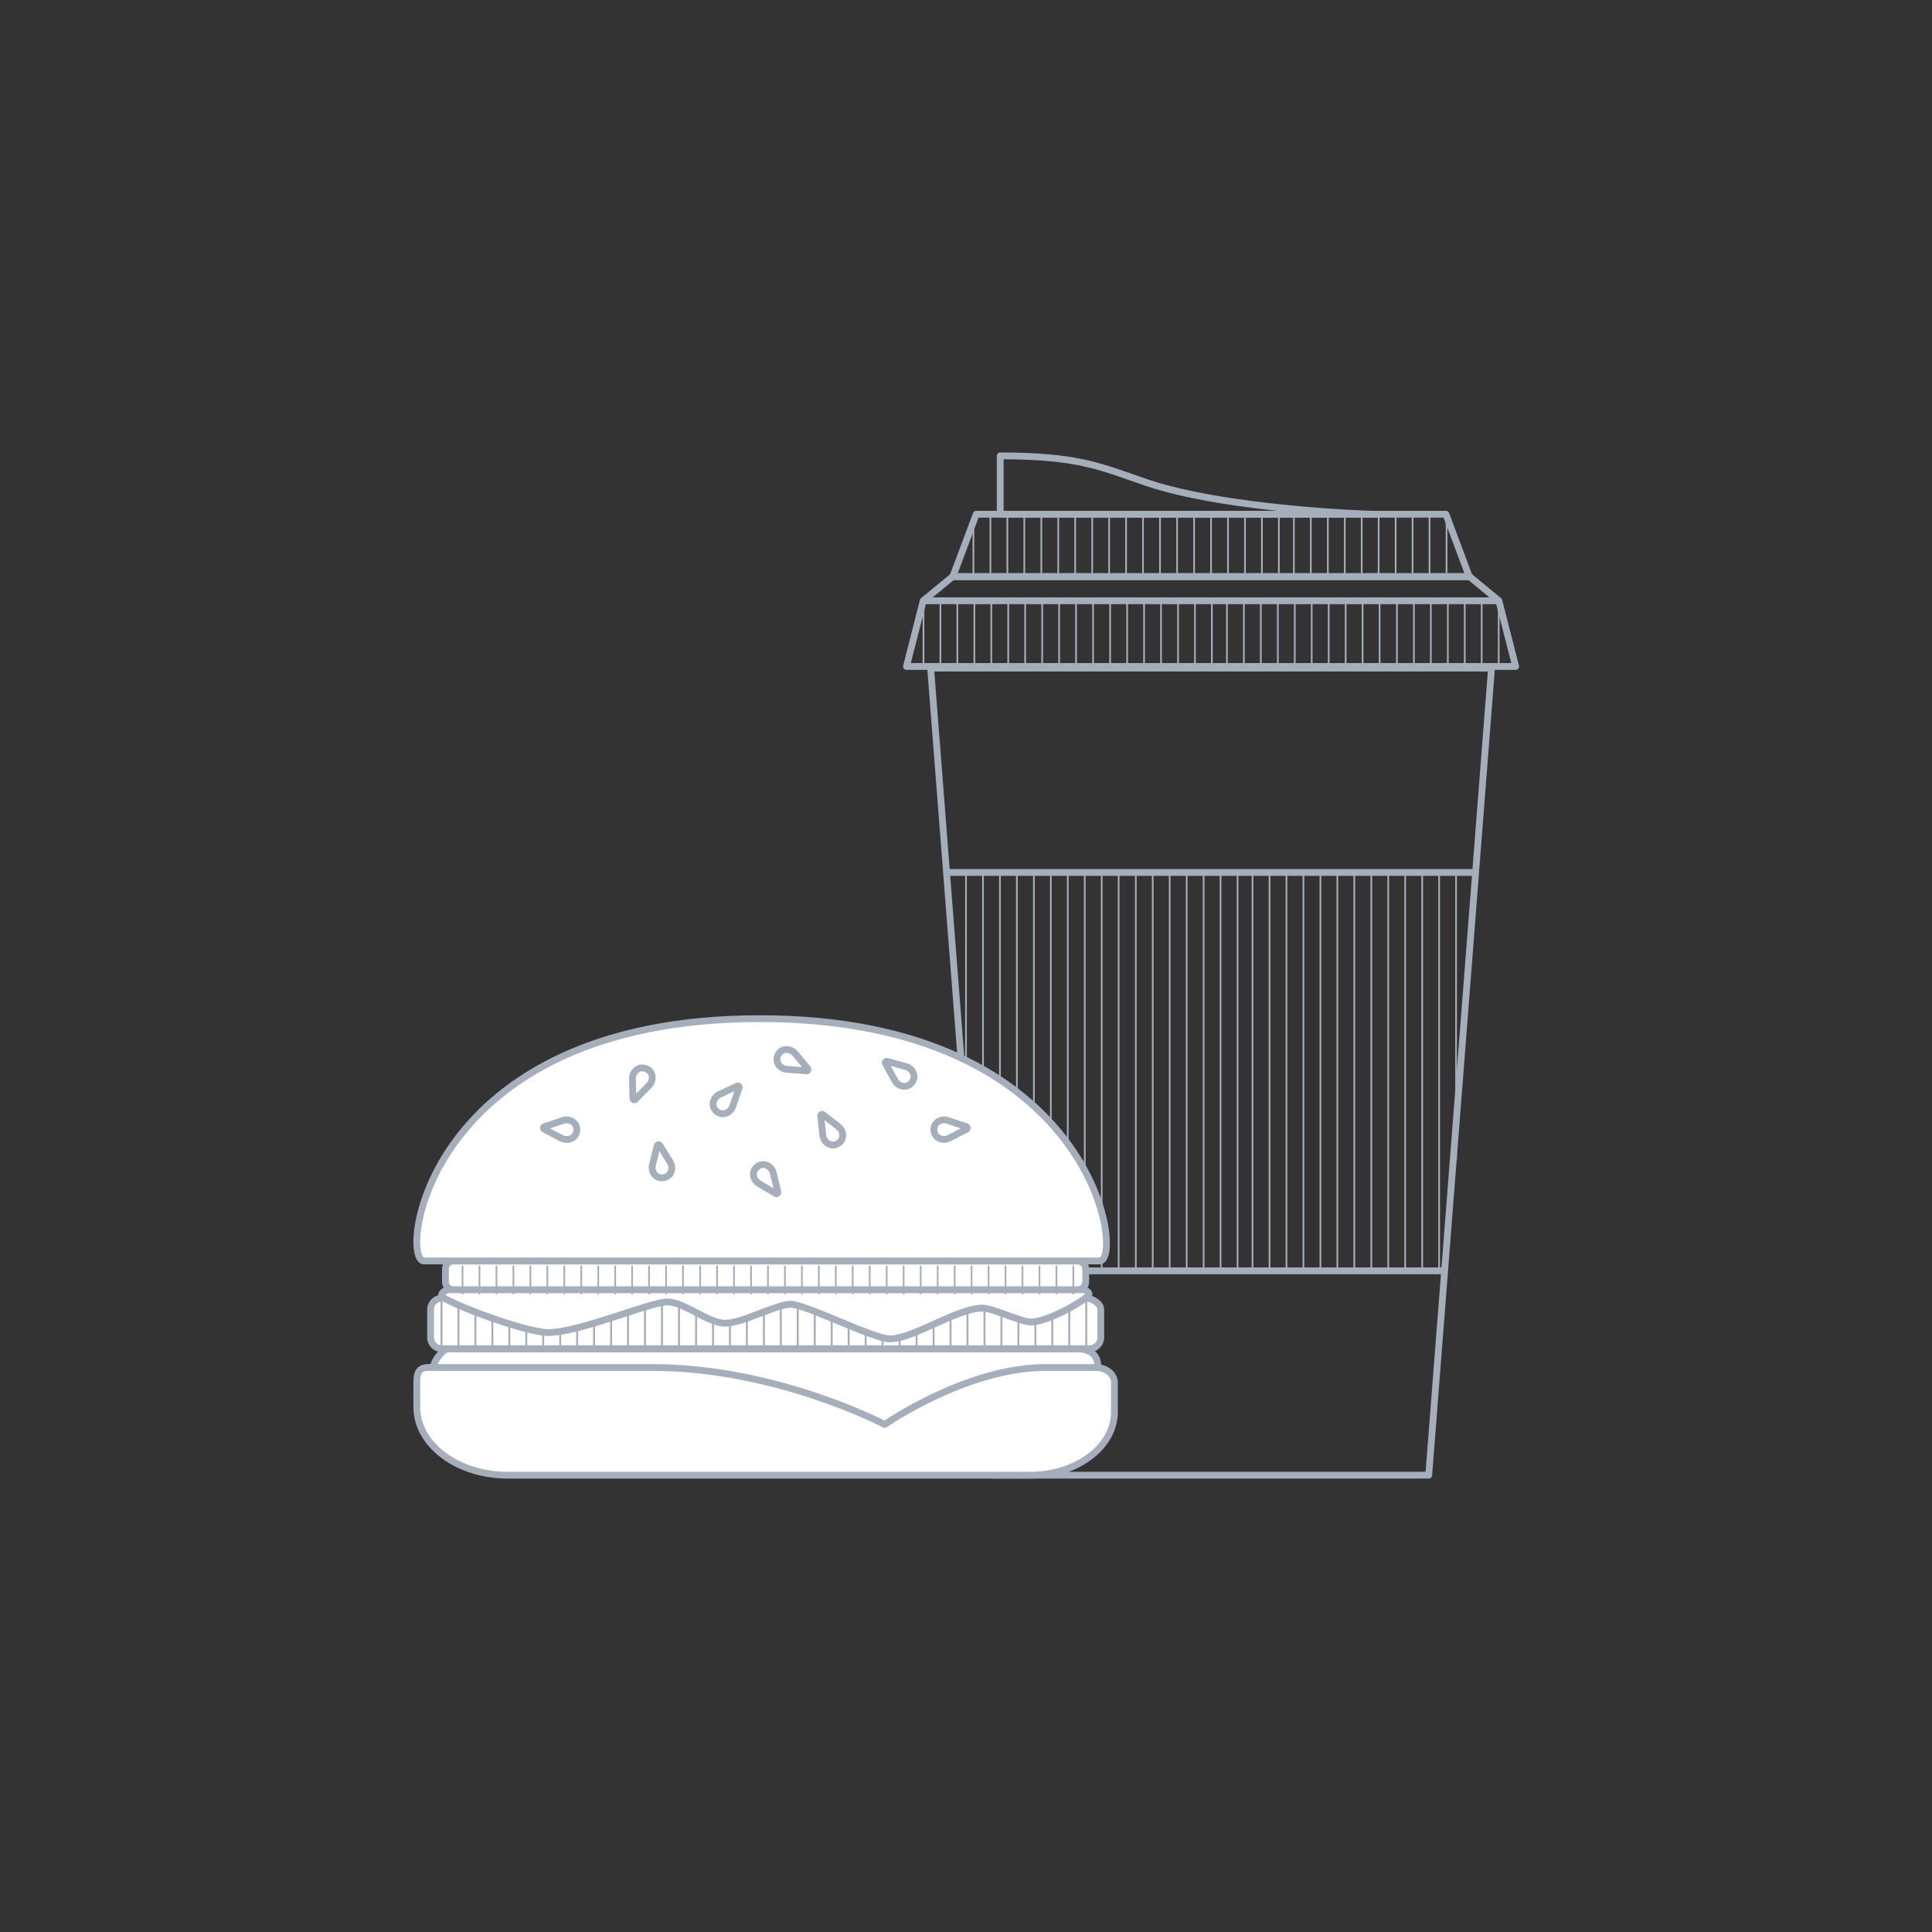 <svg xmlns="http://www.w3.org/2000/svg" fill="none" viewBox="0 0 284 284">
  <rect x="0" y="0" width="284" height="284" fill="#333333" stroke="none"/>
  <path
    stroke="#A5AEBB"
    stroke-miterlimit="10"
    stroke-width=".25"
    d="M142 128.41v35.75m2.5-35.75v58.56m2.49-58.56v58.56m2.49-58.56v58.56m2.5-58.56v58.56m2.49-58.56v58.56m2.49-58.56v58.56m2.5-58.56v58.56m2.49-58.56v58.56m2.49-58.56v58.56m2.52-58.56v58.56m2.49-58.56v58.56m2.49-58.56v58.56m2.5-58.56v58.56m2.49-58.56v58.56m2.49-58.56v58.56m2.5-58.56v58.56m2.2-58.56v58.56m2.5-58.56v58.56m2.49-58.56v58.56m2.49-58.56v58.56m2.5-58.56v58.56m2.49-58.56v58.56m2.49-58.56v58.56m2.5-58.56v58.56m2.49-58.56v58.56m2.49-58.56v58.56m2.5-58.56v58.56m2.49-58.56v58.56m2.49-58.56v42.14"
  />
  <path
    stroke="#A5AEBB"
    stroke-linecap="round"
    stroke-linejoin="round"
    stroke-miterlimit="10"
    d="M210.02 216.85h-63.99L136.8 98.21h82.45l-9.23 118.64Zm-70.89-88.6h77.78m-73.17 58.56h68.62"
  />
  <path
    fill="#fff"
    d="M160.97 201.01c1.65 0 2.85 1 2.85 2.23v4.32c0 5.13-5.55 9.29-12.41 9.29H74.64c-7.38 0-13.37-4.48-13.37-10.01v-3.6c0-1.23.13-2.23 1.78-2.23h2.69"
  />
  <path
    stroke="#A5AEBB"
    stroke-linecap="round"
    stroke-linejoin="round"
    stroke-miterlimit="10"
    d="M160.97 201.01c1.65 0 2.85 1 2.85 2.23v4.32c0 5.13-5.55 9.29-12.41 9.29H74.64c-7.38 0-13.37-4.48-13.37-10.01v-3.6c0-1.23.13-2.23 1.78-2.23h2.69"
  />
  <path
    fill="#fff"
    stroke="#A5AEBB"
    stroke-linecap="round"
    stroke-linejoin="round"
    stroke-miterlimit="10"
    d="M158.17 198.27H65.84c-.65 0-2.14 1.78-2.14 2.75h32.16c18.34 0 34.19 8.38 34.19 8.38s12.02-8.38 23.62-8.38h7.72c0-.97-.2-2.75-3.22-2.75Z"
  />
  <path
    fill="#fff"
    d="M159.61 190.84c.92 0 2.2.74 2.2 1.66v4.1c0 .92-.74 1.66-1.66 1.66H64.95c-.92 0-1.66-.74-1.66-1.66v-4.1c0-.92.74-1.66 1.66-1.66"
  />
  <path
    stroke="#A5AEBB"
    stroke-linecap="round"
    stroke-linejoin="round"
    stroke-miterlimit="10"
    d="M159.61 190.84c.92 0 2.2.74 2.2 1.66v4.1c0 .92-.74 1.66-1.66 1.66H64.95c-.92 0-1.66-.74-1.66-1.66v-4.1c0-.92.74-1.66 1.66-1.66"
  />
  <path
    fill="#fff"
    stroke="#A5AEBB"
    stroke-linecap="round"
    stroke-linejoin="round"
    stroke-miterlimit="10"
    d="M66.17 189.58c-.69 0-1.26.4-1.28.89-.02.67 12.11 5.41 15.7 5.41 4.57 0 15.01-4.5 17.5-4.5 2.49 0 6.01 3.13 8.49 3.13 2.58 0 7.53-2.79 9.67-2.79 2.14 0 12.15 5.09 14.55 5.09 3.51 0 9.85-4.52 13.65-4.52 1.49 0 5.63 2.04 7.09 2.04 2.68 0 8.68-3.58 8.55-4.11-.09-.38-.56-.65-1.09-.65H66.17v.01Z"
  />
  <path
    fill="#fff"
    stroke="#A5AEBB"
    stroke-linecap="round"
    stroke-linejoin="round"
    stroke-miterlimit="10"
    d="M158.46 189.58H66.63c-.64 0-1.15-.52-1.15-1.15v-1.91c0-.64.52-1.15 1.15-1.15H158.45c.64 0 1.15.52 1.15 1.15v1.91c.01.63-.51 1.15-1.14 1.15Zm3.19-4.22H62.32c-3.69 0 .05-35.62 49.37-35.62 49.28 0 53.65 35.62 49.96 35.62Z"
  />
  <path
    stroke="#A5AEBB"
    stroke-miterlimit="10"
    stroke-width=".283"
    d="M64.9 190.78v7.54m2.49-6.48v6.48m2.49-5.47v5.47m2.5-4.74v4.74m2.49-3.77v3.77m2.49-2.74v2.74m2.49-2.52v2.52m2.5-2.57v2.57m2.49-2.74v2.74m2.49-3.82v3.82m2.5-4.74v4.74m2.49-5.28v5.28m2.49-6.31v6.31m2.5-6.84v6.84m2.51-6.57v6.57m2.5-5.51v5.51m2.49-4.13v4.13m2.49-4.13v4.13m2.49-4.74v4.74m2.5-5.46v5.46m2.49-6.58v6.58m2.49-6.41v6.41m2.5-5.64v5.64m2.49-4.36v4.36m2.49-3.51v3.51m2.5-2.51v2.51m2.49-1.5v1.5m2.51-1.75v1.75m2.49-2.33v2.33m2.5-3.77v3.77m2.49-4.73v4.73m2.49-5.54v5.54m2.5-6v6m2.49-5.2v5.2m2.49-4.37v4.37m2.5-4.04v4.04m2.49-5.12v5.12m2.49-5.84v5.84m2.5-7.54v7.54"
  />
  <path
    fill="#fff"
    stroke="#A5AEBB"
    stroke-linecap="round"
    stroke-linejoin="round"
    stroke-miterlimit="10"
    d="M114.37 155.05c.08-.15.18-.29.3-.4.61-.6 1.64-.46 2.19.2l1.87 2.23c.11.14.01.34-.17.33l-2.9-.22c-.86-.06-1.57-.82-1.43-1.67.01-.16.06-.32.14-.47Zm19.67 4.08c-.11.13-.23.25-.37.34-.72.47-1.7.14-2.11-.61l-1.4-2.55c-.09-.16.06-.34.23-.29l2.8.77c.83.23 1.38 1.1 1.09 1.91-.05.15-.13.3-.24.43Zm-28.74 4.22c-.13-.11-.23-.25-.31-.39-.43-.75-.03-1.7.75-2.07l2.63-1.24c.16-.08.34.08.28.25l-.95 2.75c-.28.81-1.19 1.31-1.98.96-.15-.05-.3-.14-.42-.26Zm-10.33-6.26c.16.06.3.15.43.25.66.55.62 1.58.02 2.2l-2.03 2.08c-.13.13-.34.04-.35-.14l-.07-2.91c-.02-.86.66-1.64 1.51-1.59.17.01.33.05.49.11Zm28.18 11.03c-.15.08-.31.14-.47.17-.84.16-1.62-.52-1.72-1.37l-.32-2.89c-.02-.18.18-.29.32-.18l2.3 1.78c.68.53.85 1.55.27 2.18-.1.12-.23.23-.38.31Zm14.13-1.94c-.01-.17 0-.34.04-.5.21-.83 1.15-1.25 1.97-.98l2.76.92c.17.06.19.29.03.37l-2.58 1.33c-.76.39-1.76.12-2.09-.67-.08-.14-.12-.3-.13-.47Zm-25.94 5.3c.14-.1.29-.18.44-.23.82-.27 1.67.31 1.88 1.15l.68 2.83c.04.17-.15.31-.3.22l-2.5-1.48c-.74-.44-1.04-1.43-.55-2.13.09-.13.21-.25.35-.36Zm-13.8 1.64c-.17.03-.34.02-.5 0-.85-.14-1.34-1.05-1.13-1.88l.7-2.82c.04-.17.27-.21.37-.06l1.53 2.47c.45.73.26 1.75-.5 2.14-.14.07-.3.12-.47.15Zm-12.75-6.94c-.01.17-.05.33-.12.48-.33.79-1.33 1.06-2.1.67l-2.58-1.34c-.16-.08-.14-.31.03-.37l2.76-.92c.81-.27 1.76.15 1.97.98.04.16.06.33.04.5Z"
  />
  <path
    stroke="#A5AEBB"
    stroke-miterlimit="10"
    stroke-width=".25"
    d="M67.99 186.04v4.22m2.49-4.22v4.22m2.5-4.22v4.22m2.49-4.22v4.22m2.49-4.22v4.22m2.5-4.22v4.22m2.49-4.22v4.22m2.49-4.22v4.22m2.5-4.22v4.22m2.49-4.22v4.22m2.49-4.22v4.22m2.49-4.22v4.22m2.5-4.22v4.22m2.49-4.22v4.22m2.52-4.22v4.22m2.49-4.22v4.22m2.49-4.22v4.22m2.5-4.22v4.22m2.49-4.22v4.22m2.49-4.22v4.22m2.5-4.22v4.22m2.49-4.22v4.22m2.49-4.22v4.22m2.49-4.22v4.22m2.5-4.22v4.22m2.49-4.22v4.22m2.49-4.22v4.22m2.51-4.22v4.22m2.5-4.22v4.22m2.49-4.22v4.22m2.49-4.22v4.22m2.5-4.22v4.22m2.49-4.22v4.22m2.49-4.22v4.22m2.5-4.22v4.22m2.49-4.22v4.22m2.49-4.22v4.22"
  />
  <path
    stroke="#A5AEBB"
    stroke-linecap="round"
    stroke-linejoin="round"
    stroke-miterlimit="10"
    d="M202.21 75.59h-55.18v-8.58c11.78 0 14.93 1.7 21.64 3.97 3.48 1.18 8.87 2.36 15.69 3.21 10.59 1.33 17.85 1.4 17.85 1.4Zm20.59 22.38h-89.55l2.46-9.66h84.62l2.47 9.66Zm-2.47-9.66h-84.62l4.32-3.55h75.99l4.31 3.55Z"
  />
  <path
    stroke="#A5AEBB"
    stroke-linecap="round"
    stroke-linejoin="round"
    stroke-miterlimit="10"
    d="M212.55 75.59H143.5l-3.43 9.17h75.91l-3.43-9.17Z"
  />
  <path
    stroke="#A5AEBB"
    stroke-miterlimit="10"
    stroke-width=".25"
    d="M148.08 75.43v9.33m2.49-9.33v9.33m2.5-9.33v9.33m2.49-9.33v9.33m2.49-9.33v9.33m-14.96-8.45v8.45m2.5-9.33v9.33m14.96-9.33v9.33m2.49-9.33v9.33m2.49-9.33v9.33m2.49-9.33v9.33m2.5-9.33v9.33m2.51-9.33v9.33m2.5-9.33v9.33m2.49-9.33v9.33m2.49-9.33v9.33m2.5-9.33v9.33m2.49-9.33v9.33m2.49-9.33v9.33m2.21-9.33v9.33m2.49-9.33v9.33m2.5-9.33v9.33m2.49-9.33v9.33m2.49-9.33v9.33m2.49-9.33v9.33m2.5-9.33v9.33m2.49-9.33v9.33m2.49-9.33v9.33m2.5-9.33v9.33m-74.4 3.72v9.32m2.49-9.32v9.33m2.5-9.33v9.33m2.49-9.33v9.33m2.49-9.33v9.33m-12.46-9.33v9.33m14.95-9.33v9.33m2.5-9.33v9.33m2.49-9.33v9.33m2.49-9.33v9.33m2.5-9.33v9.33m2.51-9.33v9.33m2.5-9.33v9.33m2.49-9.33v9.33m2.49-9.33v9.33m2.5-9.33v9.33m2.49-9.33v9.33m2.49-9.33v9.33m2.21-9.33v9.33m2.49-9.33v9.33m2.49-9.33v9.33m2.5-9.33v9.33m2.49-9.33v9.33m2.49-9.33v9.33m2.5-9.33v9.33m2.49-9.33v9.33m2.49-9.33v9.33m2.5-9.33v9.33m2.55-9.33v9.33m2.49-9.33v9.33m2.49-9.33v9.33m2.5-9.33v9.33m2.49-9.33v9.33m2.49-9.33v9.33m2.5-9.33v9.33"
  />
</svg>
